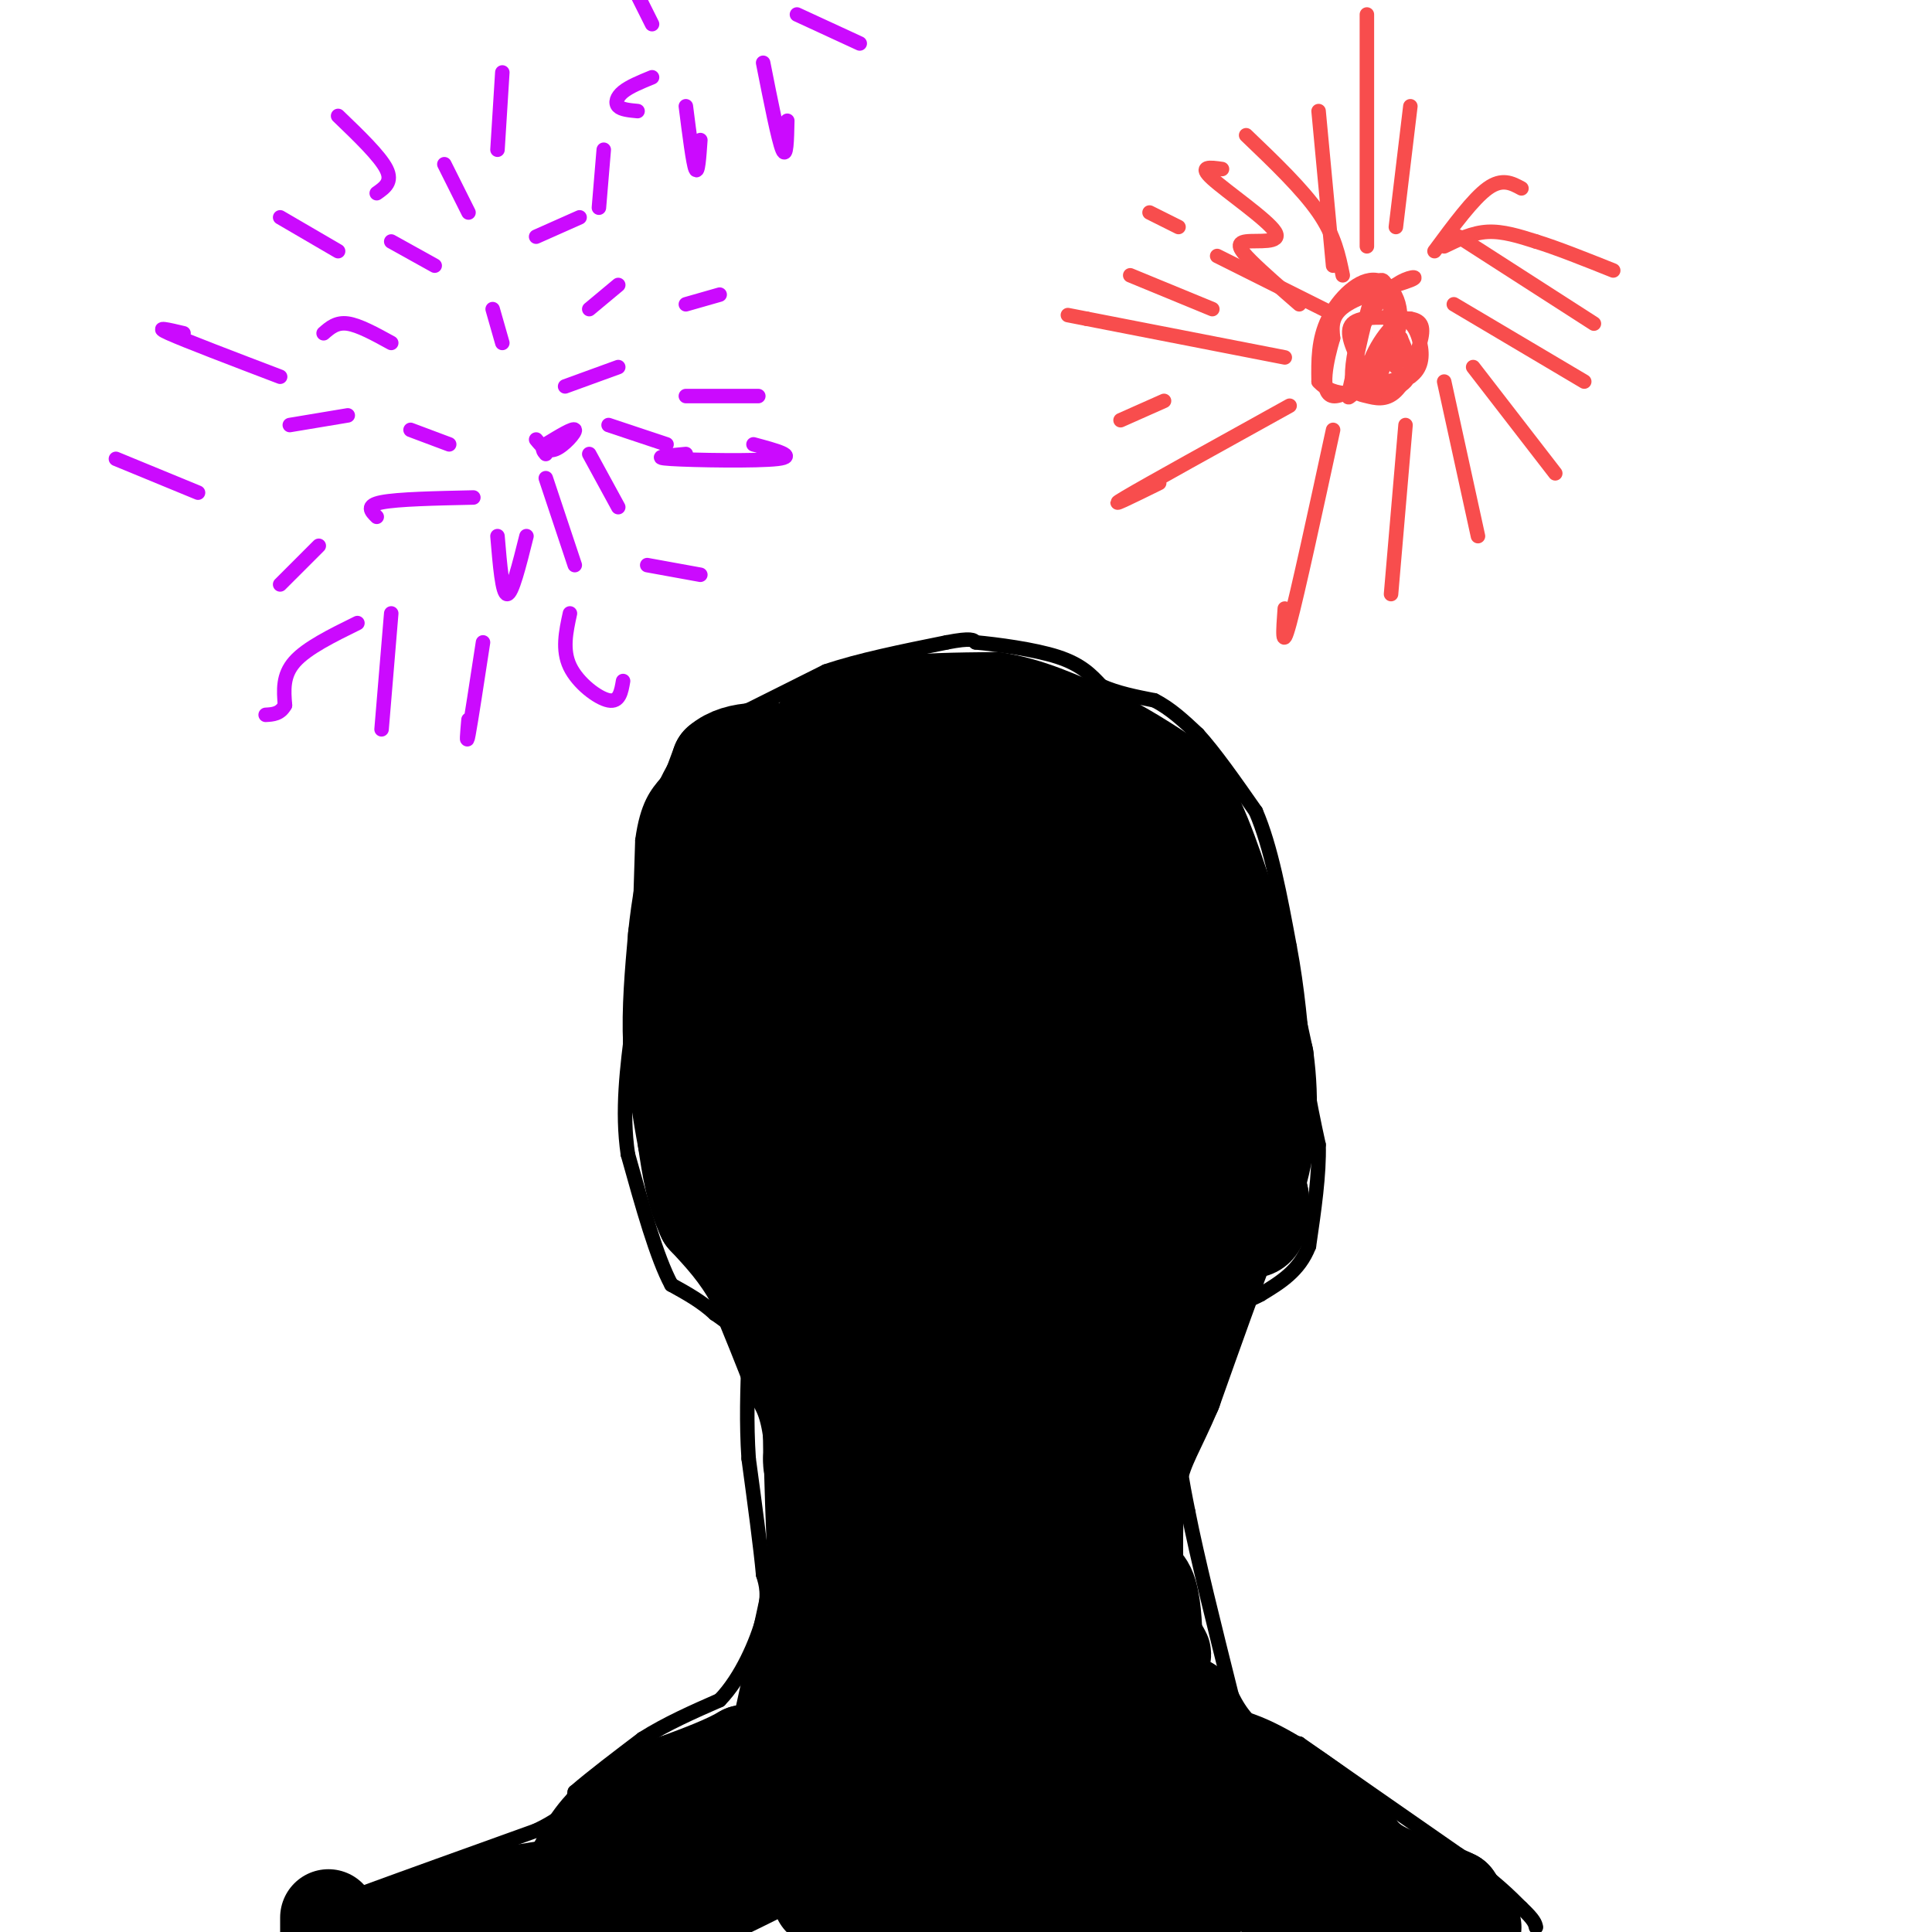 <svg viewBox='0 0 400 400' version='1.1' xmlns='http://www.w3.org/2000/svg' xmlns:xlink='http://www.w3.org/1999/xlink'><g fill='none' stroke='#000000' stroke-width='3' stroke-linecap='round' stroke-linejoin='round'><path d='M62,397c0.000,0.000 13.000,-5.000 13,-5'/><path d='M75,392c8.167,-3.000 22.083,-8.000 36,-13'/><path d='M111,379c7.333,-3.500 7.667,-5.750 8,-8'/><path d='M119,371c3.667,-3.167 8.833,-7.083 14,-11'/><path d='M133,360c5.000,-3.167 10.500,-5.583 16,-8'/><path d='M149,352c4.489,-4.622 7.711,-12.178 9,-17c1.289,-4.822 0.644,-6.911 0,-9'/><path d='M158,326c-0.500,-5.500 -1.750,-14.750 -3,-24'/><path d='M155,302c-0.500,-7.500 -0.250,-14.250 0,-21'/><path d='M155,281c-1.167,-5.000 -4.083,-7.000 -7,-9'/><path d='M148,272c-2.667,-2.500 -5.833,-4.250 -9,-6'/><path d='M139,266c-3.000,-5.500 -6.000,-16.250 -9,-27'/><path d='M130,239c-1.333,-9.000 -0.167,-18.000 1,-27'/><path d='M131,212c0.333,-5.333 0.667,-5.167 1,-5'/><path d='M132,207c0.167,-1.000 0.083,-1.000 0,-1'/><path d='M132,206c0.167,-5.500 0.583,-18.750 1,-32'/><path d='M133,174c1.000,-7.333 3.000,-9.667 5,-12'/><path d='M138,162c1.889,-3.867 4.111,-7.533 7,-10c2.889,-2.467 6.444,-3.733 10,-5'/><path d='M155,147c4.333,-2.167 10.167,-5.083 16,-8'/><path d='M171,139c6.833,-2.333 15.917,-4.167 25,-6'/><path d='M196,133c5.167,-1.000 5.583,-0.500 6,0'/><path d='M202,133c4.311,0.400 12.089,1.400 17,3c4.911,1.600 6.956,3.800 9,6'/><path d='M228,142c3.333,1.500 7.167,2.250 11,3'/><path d='M239,145c3.333,1.667 6.167,4.333 9,7'/><path d='M248,152c3.500,3.833 7.750,9.917 12,16'/><path d='M260,168c3.167,7.333 5.083,17.667 7,28'/><path d='M267,196c1.667,8.833 2.333,16.917 3,25'/><path d='M270,221c1.000,6.833 2.000,11.417 3,16'/><path d='M273,237c0.167,6.167 -0.917,13.583 -2,21'/><path d='M271,258c-2.000,5.167 -6.000,7.583 -10,10'/><path d='M261,268c-3.689,2.089 -7.911,2.311 -10,4c-2.089,1.689 -2.044,4.844 -2,8'/><path d='M249,280c-1.167,3.833 -3.083,9.417 -5,15'/><path d='M244,295c-0.500,5.500 0.750,11.750 2,18'/><path d='M246,313c1.833,9.333 5.417,23.667 9,38'/><path d='M255,351c3.833,8.000 8.917,9.000 14,10'/><path d='M269,361c7.833,5.500 20.417,14.250 33,23'/><path d='M302,384c7.667,5.667 10.333,8.333 13,11'/><path d='M315,395c2.667,2.500 2.833,3.250 3,4'/></g>
<g fill='none' stroke='#000000' stroke-width='20' stroke-linecap='round' stroke-linejoin='round'><path d='M171,349c0.000,0.000 -2.000,-24.000 -2,-24'/><path d='M169,325c-0.500,-8.667 -0.750,-18.333 -1,-28'/><path d='M168,297c-0.833,-6.667 -2.417,-9.333 -4,-12'/><path d='M164,285c-2.000,-5.333 -5.000,-12.667 -8,-20'/><path d='M156,265c-3.000,-5.500 -6.500,-9.250 -10,-13'/><path d='M146,252c-2.333,-4.833 -3.167,-10.417 -4,-16'/><path d='M142,236c-1.167,-6.000 -2.083,-13.000 -3,-20'/><path d='M139,216c-0.333,-7.000 0.333,-14.500 1,-22'/><path d='M140,194c0.667,-6.667 1.833,-12.333 3,-18'/><path d='M143,176c1.500,-6.000 3.750,-12.000 6,-18'/><path d='M149,158c3.833,-3.333 10.417,-2.667 17,-2'/><path d='M166,156c4.833,-1.500 8.417,-4.250 12,-7'/><path d='M178,149c0.093,3.402 -5.676,15.407 -10,23c-4.324,7.593 -7.203,10.775 -8,8c-0.797,-2.775 0.486,-11.507 0,-6c-0.486,5.507 -2.743,25.254 -5,45'/><path d='M155,219c-0.333,14.167 1.333,27.083 3,40'/><path d='M158,259c3.012,-17.345 9.042,-80.708 10,-78c0.958,2.708 -3.155,71.488 -4,93c-0.845,21.512 1.577,-4.244 4,-30'/><path d='M168,244c2.917,-26.226 8.208,-76.792 11,-76c2.792,0.792 3.083,52.940 5,70c1.917,17.060 5.458,-0.970 9,-19'/><path d='M193,219c0.036,20.238 -4.375,80.333 -2,72c2.375,-8.333 11.536,-85.095 13,-100c1.464,-14.905 -4.768,32.048 -11,79'/><path d='M193,270c-0.821,17.595 2.625,22.083 0,9c-2.625,-13.083 -11.321,-43.738 -16,-46c-4.679,-2.262 -5.339,23.869 -6,50'/><path d='M171,283c-1.440,19.440 -2.042,43.042 0,33c2.042,-10.042 6.726,-53.726 8,-64c1.274,-10.274 -0.863,12.863 -3,36'/><path d='M176,288c-2.833,17.333 -8.417,42.667 -14,68'/><path d='M162,356c-3.667,12.500 -5.833,9.750 -8,7'/><path d='M154,363c-3.667,2.167 -8.833,4.083 -14,6'/><path d='M140,369c-4.667,2.333 -9.333,5.167 -14,8'/><path d='M126,377c-3.667,3.333 -5.833,7.667 -8,12'/><path d='M118,389c-2.667,3.000 -5.333,4.500 -8,6'/><path d='M110,395c-3.333,2.167 -7.667,4.583 -12,7'/><path d='M91,399c0.000,0.000 -4.000,-2.000 -4,-2'/><path d='M87,397c-1.333,0.167 -2.667,1.583 -4,3'/><path d='M68,397c0.000,0.000 0.000,3.000 0,3'/><path d='M82,399c0.000,0.000 15.000,-5.000 15,-5'/><path d='M97,394c6.333,-1.500 14.667,-2.750 23,-4'/><path d='M120,390c6.956,-2.667 12.844,-7.333 12,-6c-0.844,1.333 -8.422,8.667 -16,16'/><path d='M139,397c19.844,-9.667 39.689,-19.333 38,-20c-1.689,-0.667 -24.911,7.667 -33,10c-8.089,2.333 -1.044,-1.333 6,-5'/><path d='M150,382c7.952,-4.655 24.833,-13.792 34,-24c9.167,-10.208 10.619,-21.488 12,-38c1.381,-16.512 2.690,-38.256 4,-60'/><path d='M169,152c0.000,0.000 5.000,-2.000 5,-2'/><path d='M174,150c2.667,-1.000 6.833,-2.500 11,-4'/><path d='M185,146c5.333,-0.833 13.167,-0.917 21,-1'/><path d='M206,145c6.833,1.000 13.417,4.000 20,7'/><path d='M226,152c6.167,2.833 11.583,6.417 17,10'/><path d='M243,162c4.667,5.833 7.833,15.417 11,25'/><path d='M254,187c3.167,9.500 5.583,20.750 8,32'/><path d='M262,219c1.289,9.511 0.511,17.289 -1,23c-1.511,5.711 -3.756,9.356 -6,13'/><path d='M255,255c-3.000,7.667 -7.500,20.333 -12,33'/><path d='M243,288c-3.378,7.978 -5.822,11.422 -7,17c-1.178,5.578 -1.089,13.289 -1,21'/><path d='M235,326c0.156,7.400 1.044,15.400 3,20c1.956,4.600 4.978,5.800 8,7'/><path d='M246,353c3.378,6.644 7.822,19.756 11,26c3.178,6.244 5.089,5.622 7,5'/><path d='M264,384c5.833,3.500 16.917,9.750 28,16'/><path d='M305,399c0.000,0.000 -4.000,-6.000 -4,-6'/><path d='M301,393c-3.644,-1.911 -10.756,-3.689 -15,-6c-4.244,-2.311 -5.622,-5.156 -7,-8'/><path d='M279,379c-8.536,-7.000 -26.375,-20.500 -32,-14c-5.625,6.500 0.964,33.000 -5,23c-5.964,-10.000 -24.482,-56.500 -43,-103'/><path d='M199,285c-9.549,-32.844 -11.921,-63.453 -11,-40c0.921,23.453 5.133,100.967 7,130c1.867,29.033 1.387,9.586 3,1c1.613,-8.586 5.318,-6.310 9,-15c3.682,-8.690 7.341,-28.345 11,-48'/><path d='M218,313c-4.000,4.821 -19.500,40.875 -25,60c-5.500,19.125 -1.000,21.321 4,-2c5.000,-23.321 10.500,-72.161 16,-121'/><path d='M213,250c8.356,-25.044 21.244,-27.156 24,-11c2.756,16.156 -4.622,50.578 -12,85'/><path d='M225,324c2.089,-5.311 13.311,-61.089 16,-72c2.689,-10.911 -3.156,23.044 -9,57'/><path d='M232,309c0.936,-10.579 7.777,-65.526 6,-62c-1.777,3.526 -12.171,65.526 -17,78c-4.829,12.474 -4.094,-24.579 -3,-49c1.094,-24.421 2.547,-36.211 4,-48'/><path d='M222,228c0.321,14.083 -0.875,73.292 2,79c2.875,5.708 9.821,-42.083 12,-67c2.179,-24.917 -0.411,-26.958 -3,-29'/><path d='M233,211c-1.512,-6.405 -3.792,-7.917 -8,-14c-4.208,-6.083 -10.345,-16.738 -13,-8c-2.655,8.738 -1.827,36.869 -1,65'/><path d='M211,254c-1.222,-3.933 -3.778,-46.267 -7,-67c-3.222,-20.733 -7.111,-19.867 -11,-19'/><path d='M193,168c-1.702,-8.381 -0.458,-19.833 0,-11c0.458,8.833 0.131,37.952 0,46c-0.131,8.048 -0.065,-4.976 0,-18'/><path d='M193,185c-0.917,-10.167 -3.208,-26.583 4,-24c7.208,2.583 23.917,24.167 29,29c5.083,4.833 -1.458,-7.083 -8,-19'/><path d='M218,171c-4.429,-5.821 -11.500,-10.875 -9,-11c2.500,-0.125 14.571,4.679 22,11c7.429,6.321 10.214,14.161 13,22'/><path d='M244,193c3.226,13.393 4.792,35.875 4,43c-0.792,7.125 -3.940,-1.107 -7,-11c-3.060,-9.893 -6.030,-21.446 -9,-33'/><path d='M232,192c-5.533,11.044 -14.867,55.156 -21,106c-6.133,50.844 -9.067,108.422 -12,166'/><path d='M209,367c2.917,2.833 5.833,5.667 8,12c2.167,6.333 3.583,16.167 5,26'/><path d='M216,346c2.489,27.822 4.978,55.644 8,52c3.022,-3.644 6.578,-38.756 8,-43c1.422,-4.244 0.711,22.378 0,49'/><path d='M242,379c-0.111,8.244 -0.222,16.489 5,15c5.222,-1.489 15.778,-12.711 20,-14c4.222,-1.289 2.111,7.356 0,16'/><path d='M267,396c0.000,3.333 0.000,3.667 0,4'/><path d='M249,384c-16.500,0.000 -33.000,0.000 -45,3c-12.000,3.000 -19.500,9.000 -27,15'/><path d='M170,393c7.778,-10.133 15.556,-20.267 17,-25c1.444,-4.733 -3.444,-4.067 -9,0c-5.556,4.067 -11.778,11.533 -18,19'/><path d='M160,387c1.036,-2.869 12.625,-19.542 18,-35c5.375,-15.458 4.536,-29.702 8,-35c3.464,-5.298 11.232,-1.649 19,2'/><path d='M205,319c7.933,0.533 18.267,0.867 23,2c4.733,1.133 3.867,3.067 3,5'/><path d='M231,326c1.711,0.733 4.489,0.067 6,2c1.511,1.933 1.756,6.467 2,11'/><path d='M239,339c1.068,2.814 2.739,4.348 1,3c-1.739,-1.348 -6.889,-5.578 -13,0c-6.111,5.578 -13.184,20.963 -9,-10c4.184,-30.963 19.624,-108.275 27,-138c7.376,-29.725 6.688,-11.862 6,6'/><path d='M251,200c2.667,9.000 6.333,28.500 10,48'/><path d='M261,248c0.667,8.833 -2.667,6.917 -6,5'/><path d='M255,253c-0.178,0.911 2.378,0.689 3,1c0.622,0.311 -0.689,1.156 -2,2'/><path d='M168,292c0.000,0.000 0.000,10.000 0,10'/><path d='M168,302c0.000,1.667 0.000,0.833 0,0'/></g>
<g fill='none' stroke='#CB0AFE' stroke-width='3' stroke-linecap='round' stroke-linejoin='round'><path d='M111,91c1.111,1.356 2.222,2.711 4,2c1.778,-0.711 4.222,-3.489 4,-4c-0.222,-0.511 -3.111,1.244 -6,3'/><path d='M113,92c-1.000,0.833 -0.500,1.417 0,2'/><path d='M117,80c0.000,0.000 11.000,-4.000 11,-4'/><path d='M126,88c0.000,0.000 12.000,4.000 12,4'/><path d='M122,94c0.000,0.000 6.000,11.000 6,11'/><path d='M113,99c0.000,0.000 6.000,18.000 6,18'/><path d='M109,111c-1.500,6.000 -3.000,12.000 -4,12c-1.000,0.000 -1.500,-6.000 -2,-12'/><path d='M98,103c-7.833,0.167 -15.667,0.333 -19,1c-3.333,0.667 -2.167,1.833 -1,3'/><path d='M93,92c0.000,0.000 -8.000,-3.000 -8,-3'/><path d='M104,71c0.000,0.000 -2.000,-7.000 -2,-7'/><path d='M122,64c0.000,0.000 6.000,-5.000 6,-5'/><path d='M111,49c0.000,0.000 9.000,-4.000 9,-4'/><path d='M135,16c-2.333,0.956 -4.667,1.911 -6,3c-1.333,1.089 -1.667,2.311 -1,3c0.667,0.689 2.333,0.844 4,1'/><path d='M142,22c0.750,5.917 1.500,11.833 2,13c0.500,1.167 0.750,-2.417 1,-6'/><path d='M158,13c1.583,8.000 3.167,16.000 4,18c0.833,2.000 0.917,-2.000 1,-6'/><path d='M165,3c0.000,0.000 13.000,6.000 13,6'/><path d='M135,5c0.000,0.000 -3.000,-6.000 -3,-6'/><path d='M97,44c0.000,0.000 -5.000,-10.000 -5,-10'/><path d='M90,55c0.000,0.000 -9.000,-5.000 -9,-5'/><path d='M81,71c-3.333,-1.833 -6.667,-3.667 -9,-4c-2.333,-0.333 -3.667,0.833 -5,2'/><path d='M72,86c0.000,0.000 -12.000,2.000 -12,2'/><path d='M66,113c0.000,0.000 -8.000,8.000 -8,8'/><path d='M74,129c-5.250,2.583 -10.500,5.167 -13,8c-2.500,2.833 -2.250,5.917 -2,9'/><path d='M59,146c-1.000,1.833 -2.500,1.917 -4,2'/><path d='M81,127c0.000,0.000 -2.000,24.000 -2,24'/><path d='M100,133c-1.250,8.167 -2.500,16.333 -3,19c-0.500,2.667 -0.250,-0.167 0,-3'/><path d='M118,127c-0.822,3.778 -1.644,7.556 0,11c1.644,3.444 5.756,6.556 8,7c2.244,0.444 2.622,-1.778 3,-4'/><path d='M142,94c-3.822,0.356 -7.644,0.711 -3,1c4.644,0.289 17.756,0.511 22,0c4.244,-0.511 -0.378,-1.756 -5,-3'/><path d='M142,63c0.000,0.000 7.000,-2.000 7,-2'/><path d='M124,43c0.000,0.000 1.000,-12.000 1,-12'/><path d='M103,31c0.000,0.000 1.000,-16.000 1,-16'/><path d='M78,40c1.667,-1.167 3.333,-2.333 2,-5c-1.333,-2.667 -5.667,-6.833 -10,-11'/><path d='M70,52c0.000,0.000 -12.000,-7.000 -12,-7'/><path d='M58,78c-9.833,-3.750 -19.667,-7.500 -23,-9c-3.333,-1.500 -0.167,-0.750 3,0'/><path d='M41,102c0.000,0.000 -17.000,-7.000 -17,-7'/><path d='M142,82c0.000,0.000 15.000,0.000 15,0'/><path d='M134,117c0.000,0.000 11.000,2.000 11,2'/></g>
<g fill='none' stroke='#F84D4D' stroke-width='3' stroke-linecap='round' stroke-linejoin='round'><path d='M282,76c-1.833,-3.667 -3.667,-7.333 -2,-9c1.667,-1.667 6.833,-1.333 12,-1'/><path d='M292,66c2.529,0.390 2.852,1.864 2,5c-0.852,3.136 -2.877,7.934 -5,10c-2.123,2.066 -4.342,1.399 -6,1c-1.658,-0.399 -2.754,-0.531 -3,-3c-0.246,-2.469 0.358,-7.277 2,-11c1.642,-3.723 4.321,-6.362 7,-9'/><path d='M289,59c2.500,-1.833 5.250,-1.917 3,-1c-2.250,0.917 -9.500,2.833 -13,5c-3.500,2.167 -3.250,4.583 -3,7'/><path d='M276,70c-1.277,4.311 -2.969,11.589 0,12c2.969,0.411 10.600,-6.044 13,-12c2.400,-5.956 -0.431,-11.411 -4,-12c-3.569,-0.589 -7.877,3.689 -10,8c-2.123,4.311 -2.062,8.656 -2,13'/><path d='M273,79c2.543,3.021 9.900,4.072 13,-2c3.100,-6.072 1.944,-19.267 0,-19c-1.944,0.267 -4.677,13.995 -6,20c-1.323,6.005 -1.235,4.287 1,3c2.235,-1.287 6.618,-2.144 11,-3'/><path d='M292,78c2.326,-1.620 2.640,-4.169 2,-7c-0.640,-2.831 -2.233,-5.944 -5,-4c-2.767,1.944 -6.706,8.947 -6,12c0.706,3.053 6.059,2.158 8,0c1.941,-2.158 0.471,-5.579 -1,-9'/><path d='M290,70c-0.333,-0.500 -0.667,2.750 -1,6'/><path d='M297,52c4.000,-5.417 8.000,-10.833 11,-13c3.000,-2.167 5.000,-1.083 7,0'/><path d='M299,51c2.917,-1.417 5.833,-2.833 9,-3c3.167,-0.167 6.583,0.917 10,2'/><path d='M318,50c4.333,1.333 10.167,3.667 16,6'/><path d='M302,49c0.000,0.000 28.000,18.000 28,18'/><path d='M301,63c0.000,0.000 27.000,16.000 27,16'/><path d='M305,76c0.000,0.000 17.000,22.000 17,22'/><path d='M299,79c0.000,0.000 7.000,32.000 7,32'/><path d='M291,88c0.000,0.000 -3.000,35.000 -3,35'/><path d='M276,89c-3.667,16.917 -7.333,33.833 -9,40c-1.667,6.167 -1.333,1.583 -1,-3'/><path d='M267,84c-14.750,8.167 -29.500,16.333 -34,19c-4.500,2.667 1.250,-0.167 7,-3'/><path d='M266,74c0.000,0.000 -41.000,-8.000 -41,-8'/><path d='M225,66c-6.833,-1.333 -3.417,-0.667 0,0'/><path d='M269,63c-3.825,-3.327 -7.649,-6.654 -10,-9c-2.351,-2.346 -3.228,-3.711 -1,-4c2.228,-0.289 7.561,0.499 6,-2c-1.561,-2.499 -10.018,-8.285 -13,-11c-2.982,-2.715 -0.491,-2.357 2,-2'/><path d='M276,55c0.000,0.000 -3.000,-32.000 -3,-32'/><path d='M289,47c0.000,0.000 3.000,-25.000 3,-25'/><path d='M283,51c0.000,0.000 0.000,-48.000 0,-48'/><path d='M278,57c-0.833,-4.083 -1.667,-8.167 -5,-13c-3.333,-4.833 -9.167,-10.417 -15,-16'/><path d='M276,65c0.000,0.000 -24.000,-12.000 -24,-12'/><path d='M251,64c0.000,0.000 -17.000,-7.000 -17,-7'/><path d='M244,47c0.000,0.000 -6.000,-3.000 -6,-3'/><path d='M232,87c0.000,0.000 9.000,-4.000 9,-4'/></g>
</svg>